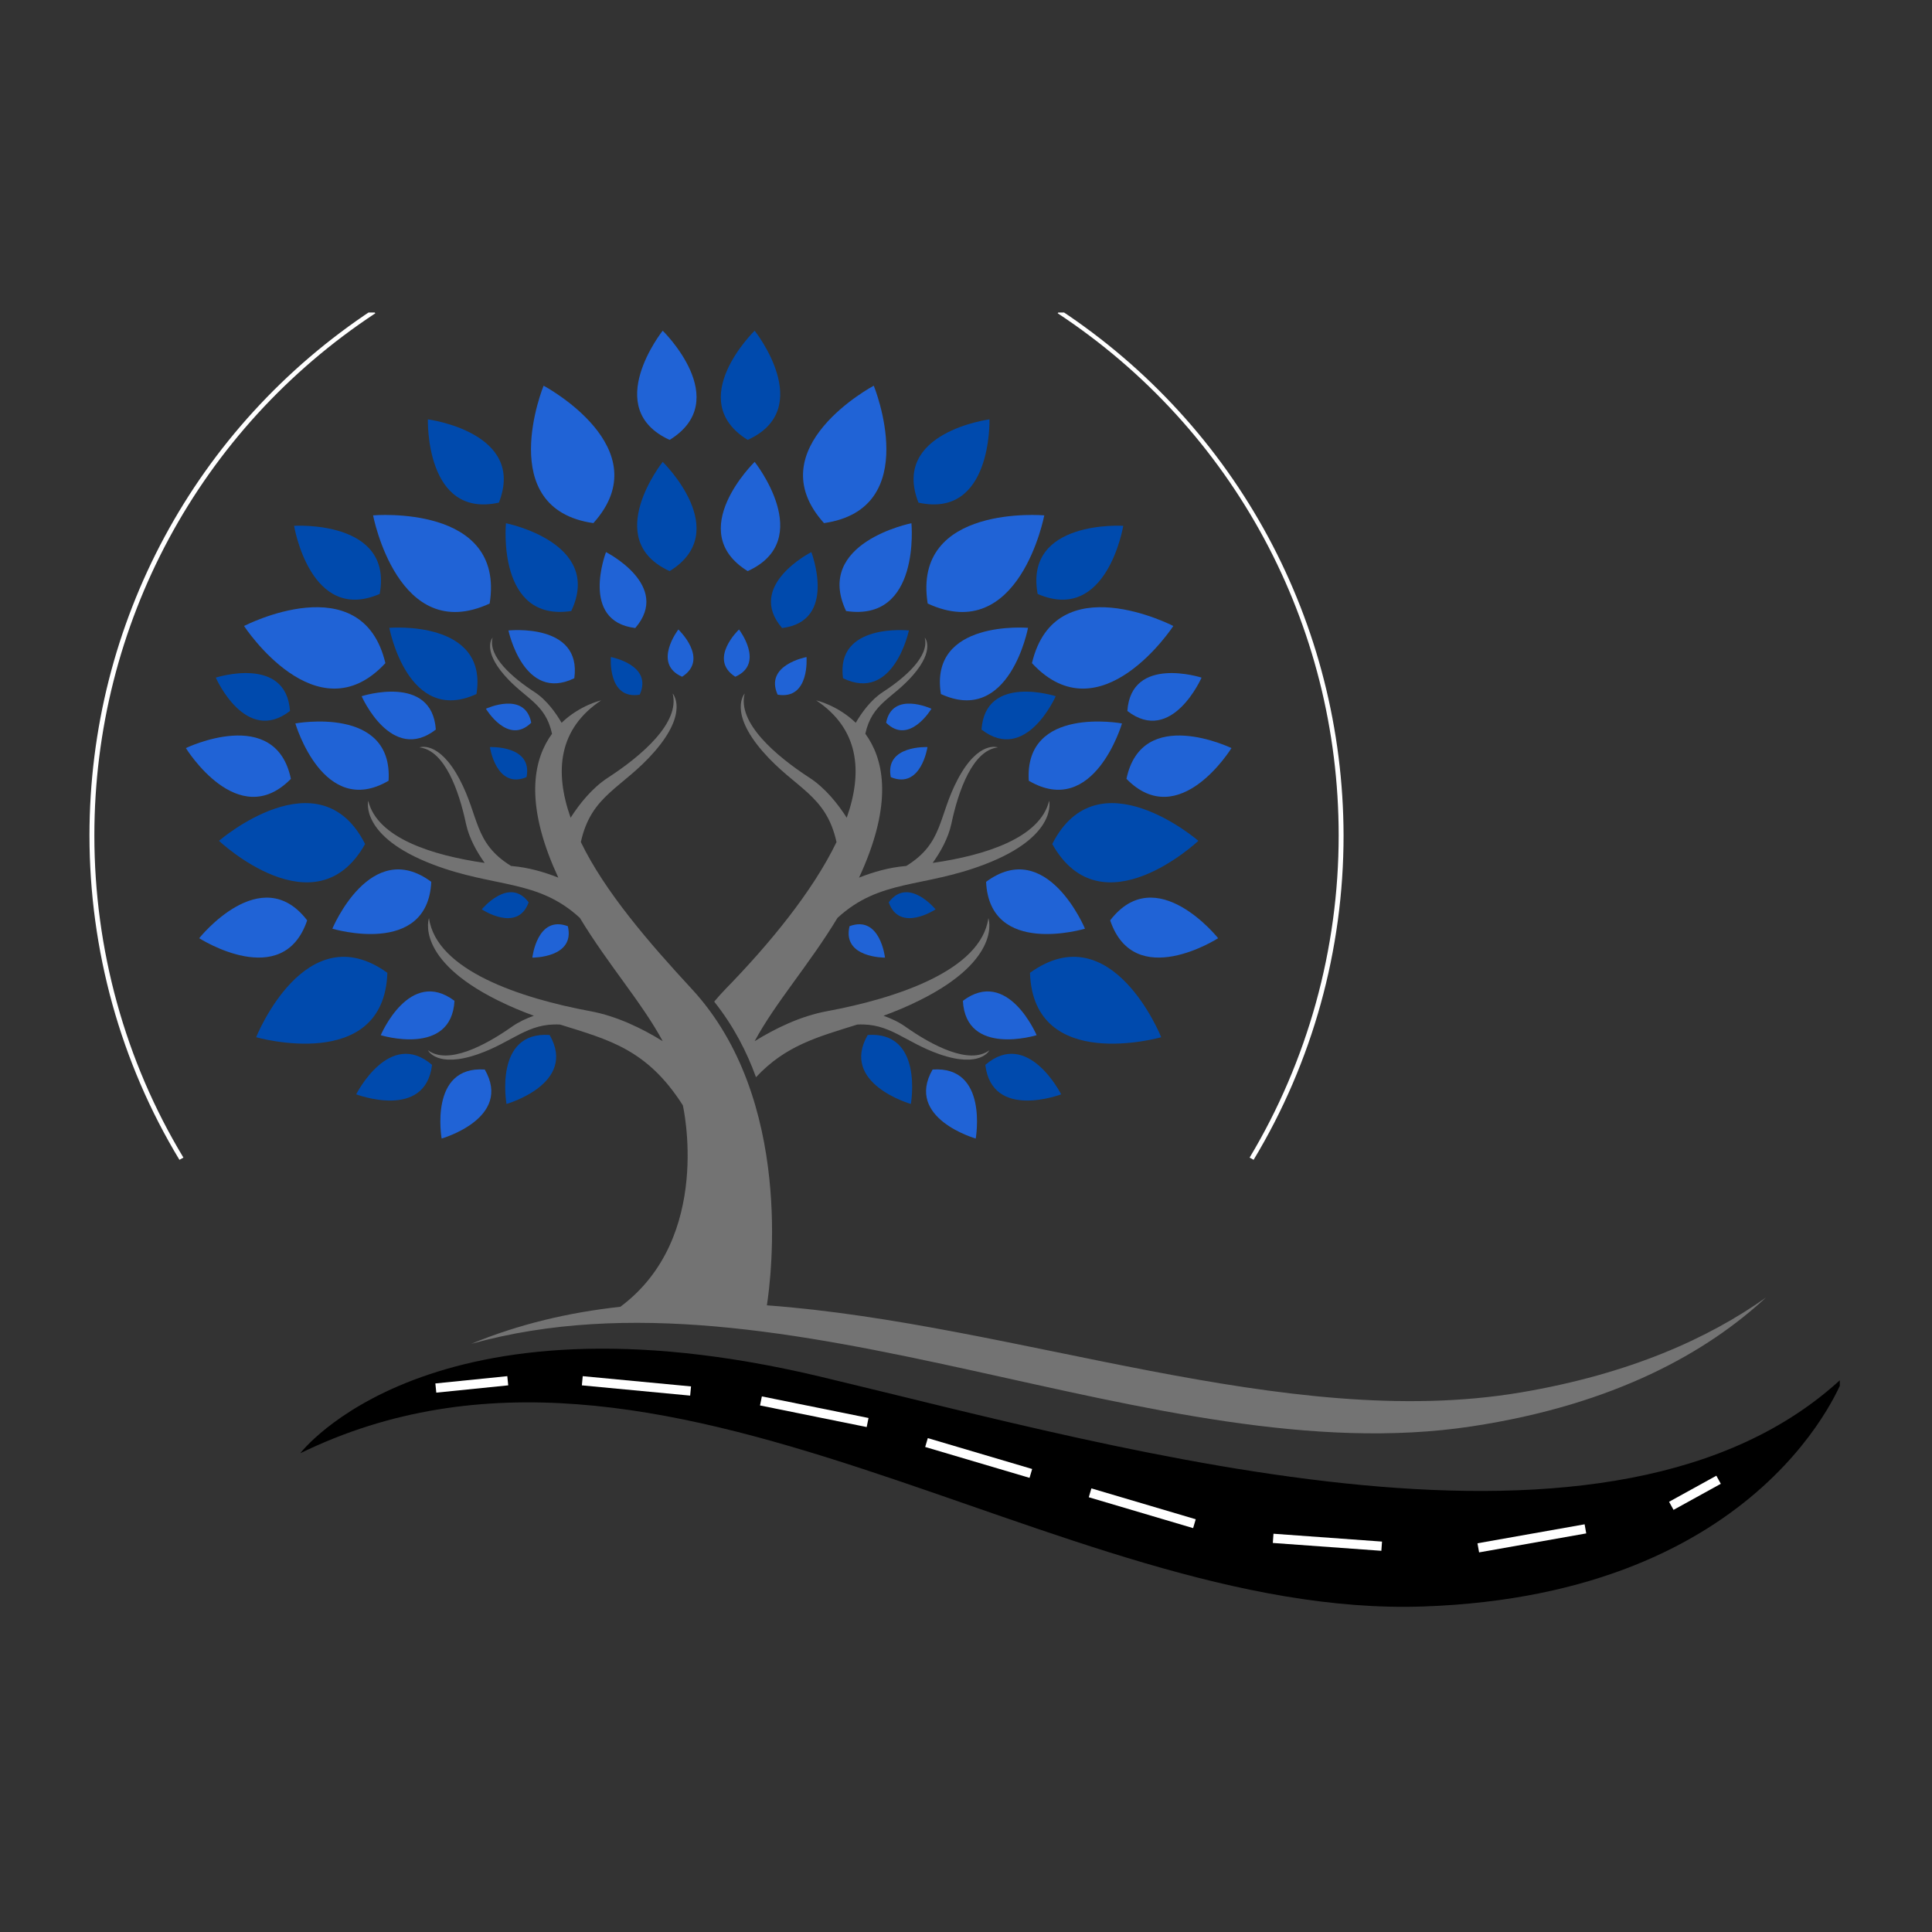 <svg xmlns="http://www.w3.org/2000/svg" xmlns:xlink="http://www.w3.org/1999/xlink" width="500" zoomAndPan="magnify" viewBox="0 0 375 375" height="500" preserveAspectRatio="xMidYMid meet" version="1.0"><rect x="0" y="0" width="375" height="375" fill="#333333" stroke="none"/><defs><clipPath id="9f94366d45"><path d="M 139 64.145 L 152 64.145 L 152 86 L 139 86 Z M 139 64.145 " clip-rule="nonzero"/></clipPath><clipPath id="5b785c6a25"><path d="M 123 64.145 L 136 64.145 L 136 86 L 123 86 Z M 123 64.145 " clip-rule="nonzero"/></clipPath><clipPath id="3d2a40fc94"><path d="M 36.078 142 L 57 142 L 57 155 L 36.078 155 Z M 36.078 142 " clip-rule="nonzero"/></clipPath><clipPath id="e527e48d31"><path d="M 58 261 L 357.105 261 L 357.105 312 L 58 312 Z M 58 261 " clip-rule="nonzero"/></clipPath><clipPath id="53b97143ff"><path d="M 17.121 60.656 L 73 60.656 L 73 225.121 L 17.121 225.121 Z M 17.121 60.656 " clip-rule="nonzero"/></clipPath><clipPath id="085d92ac53"><path d="M 205 60.656 L 261 60.656 L 261 225.121 L 205 225.121 Z M 205 60.656 " clip-rule="nonzero"/></clipPath></defs><path fill="#2063d6" d="M 143.438 122.184 C 143.438 122.184 137.355 127.934 142.715 131.355 C 148.547 128.812 143.438 122.184 143.438 122.184 " fill-opacity="1" fill-rule="nonzero"/><path fill="#2063d6" d="M 156.543 127.535 C 156.543 127.535 148.312 129.043 150.941 134.836 C 157.215 135.879 156.543 127.535 156.543 127.535 " fill-opacity="1" fill-rule="nonzero"/><path fill="#004aad" d="M 157.48 107.164 C 157.48 107.164 144.664 113.648 151.809 121.902 C 162.641 120.57 157.48 107.164 157.48 107.164 " fill-opacity="1" fill-rule="nonzero"/><path fill="#004aad" d="M 176.418 122.375 C 176.418 122.375 162.137 120.832 163.633 131.645 C 173.445 136.426 176.418 122.375 176.418 122.375 " fill-opacity="1" fill-rule="nonzero"/><path fill="#2063d6" d="M 233.223 131.527 C 233.223 131.527 219.559 127.113 218.82 138 C 227.453 144.676 233.223 131.527 233.223 131.527 " fill-opacity="1" fill-rule="nonzero"/><path fill="#004aad" d="M 204.914 135.133 C 204.914 135.133 191.25 130.719 190.512 141.609 C 199.145 148.289 204.914 135.133 204.914 135.133 " fill-opacity="1" fill-rule="nonzero"/><path fill="#2063d6" d="M 146.477 89.652 C 146.477 89.652 132.641 103.137 145.129 110.852 C 158.492 104.781 146.477 89.652 146.477 89.652 " fill-opacity="1" fill-rule="nonzero"/><g clip-path="url(#9f94366d45)"><path fill="#004aad" d="M 146.477 64.188 C 146.477 64.188 132.641 77.668 145.129 85.383 C 158.492 79.312 146.477 64.188 146.477 64.188 " fill-opacity="1" fill-rule="nonzero"/></g><path fill="#2063d6" d="M 176.906 101.559 C 176.906 101.559 157.961 105.324 164.223 118.598 C 178.742 120.785 176.906 101.559 176.906 101.559 " fill-opacity="1" fill-rule="nonzero"/><path fill="#2063d6" d="M 199.539 121.863 C 199.539 121.863 180.293 120.219 182.629 134.711 C 195.961 140.844 199.539 121.863 199.539 121.863 " fill-opacity="1" fill-rule="nonzero"/><path fill="#2063d6" d="M 169.598 74.863 C 169.598 74.863 146.816 86.973 159.938 101.535 C 179.344 98.75 169.598 74.863 169.598 74.863 " fill-opacity="1" fill-rule="nonzero"/><path fill="#2063d6" d="M 202.695 100.031 C 202.695 100.031 176.988 97.781 180.062 117.145 C 197.855 125.379 202.695 100.031 202.695 100.031 " fill-opacity="1" fill-rule="nonzero"/><path fill="#2063d6" d="M 171.777 185.875 C 171.777 185.875 163.414 185.957 164.895 179.773 C 170.855 177.559 171.777 185.875 171.777 185.875 " fill-opacity="1" fill-rule="nonzero"/><path fill="#004aad" d="M 181.598 176.508 C 181.598 176.508 174.625 181.137 172.5 175.141 C 176.289 170.035 181.598 176.508 181.598 176.508 " fill-opacity="1" fill-rule="nonzero"/><path fill="#2063d6" d="M 180.023 145.008 C 180.023 145.008 178.781 153.285 172.906 150.844 C 171.664 144.613 180.023 145.008 180.023 145.008 " fill-opacity="1" fill-rule="nonzero"/><path fill="#2063d6" d="M 180.793 137.566 C 180.793 137.566 176.508 144.758 171.996 140.277 C 173.207 134.031 180.793 137.566 180.793 137.566 " fill-opacity="1" fill-rule="nonzero"/><path fill="#004aad" d="M 176.797 214.277 C 176.797 214.277 162.98 210.344 168.426 200.887 C 179.312 200.137 176.797 214.277 176.797 214.277 " fill-opacity="1" fill-rule="nonzero"/><path fill="#2063d6" d="M 189.387 220.988 C 189.387 220.988 175.57 217.055 181.016 207.594 C 191.902 206.848 189.387 220.988 189.387 220.988 " fill-opacity="1" fill-rule="nonzero"/><path fill="#004aad" d="M 205.969 212.41 C 205.969 212.41 192.547 217.523 191.25 206.691 C 199.523 199.574 205.969 212.41 205.969 212.41 " fill-opacity="1" fill-rule="nonzero"/><path fill="#2063d6" d="M 201.207 200.93 C 201.207 200.93 187.477 205.156 186.895 194.258 C 195.613 187.699 201.207 200.93 201.207 200.93 " fill-opacity="1" fill-rule="nonzero"/><path fill="#2063d6" d="M 210.594 180.258 C 210.594 180.258 192.098 185.824 191.398 171.164 C 203.188 162.418 210.594 180.258 210.594 180.258 " fill-opacity="1" fill-rule="nonzero"/><path fill="#2063d6" d="M 236.441 182.105 C 236.441 182.105 220.188 192.547 215.484 178.641 C 224.418 166.988 236.441 182.105 236.441 182.105 " fill-opacity="1" fill-rule="nonzero"/><path fill="#2063d6" d="M 239.027 145.203 C 239.027 145.203 228.918 161.66 218.645 151.176 C 221.637 136.801 239.027 145.203 239.027 145.203 " fill-opacity="1" fill-rule="nonzero"/><path fill="#2063d6" d="M 217.777 140.418 C 217.777 140.418 212.348 158.961 199.684 151.543 C 198.785 136.891 217.777 140.418 217.777 140.418 " fill-opacity="1" fill-rule="nonzero"/><path fill="#004aad" d="M 218.023 102.059 C 218.023 102.059 214.875 121.121 201.406 115.285 C 198.746 100.848 218.023 102.059 218.023 102.059 " fill-opacity="1" fill-rule="nonzero"/><path fill="#004aad" d="M 192.055 81.398 C 192.055 81.398 192.609 100.707 178.273 97.559 C 172.902 83.902 192.055 81.398 192.055 81.398 " fill-opacity="1" fill-rule="nonzero"/><path fill="#004aad" d="M 225.391 201.324 C 225.391 201.324 200.582 208.418 199.918 188.824 C 215.82 177.359 225.391 201.324 225.391 201.324 " fill-opacity="1" fill-rule="nonzero"/><path fill="#2063d6" d="M 227.742 121.504 C 227.742 121.504 213.625 143.102 200.301 128.715 C 204.828 109.641 227.742 121.504 227.742 121.504 " fill-opacity="1" fill-rule="nonzero"/><path fill="#004aad" d="M 232.602 163.203 C 232.602 163.203 213.84 180.918 204.242 163.824 C 213.086 146.328 232.602 163.203 232.602 163.203 " fill-opacity="1" fill-rule="nonzero"/><path fill="#2063d6" d="M 131.668 122.184 C 131.668 122.184 137.75 127.934 132.391 131.355 C 126.562 128.812 131.668 122.184 131.668 122.184 " fill-opacity="1" fill-rule="nonzero"/><path fill="#004aad" d="M 118.566 127.535 C 118.566 127.535 126.797 129.043 124.168 134.836 C 117.895 135.879 118.566 127.535 118.566 127.535 " fill-opacity="1" fill-rule="nonzero"/><path fill="#2063d6" d="M 117.625 107.164 C 117.625 107.164 130.441 113.648 123.301 121.902 C 112.465 120.57 117.625 107.164 117.625 107.164 " fill-opacity="1" fill-rule="nonzero"/><path fill="#2063d6" d="M 98.688 122.375 C 98.688 122.375 112.969 120.832 111.473 131.645 C 101.66 136.426 98.688 122.375 98.688 122.375 " fill-opacity="1" fill-rule="nonzero"/><path fill="#004aad" d="M 41.883 131.527 C 41.883 131.527 55.551 127.113 56.285 138 C 47.656 144.676 41.883 131.527 41.883 131.527 " fill-opacity="1" fill-rule="nonzero"/><path fill="#2063d6" d="M 70.191 135.133 C 70.191 135.133 83.859 130.719 84.594 141.609 C 75.961 148.289 70.191 135.133 70.191 135.133 " fill-opacity="1" fill-rule="nonzero"/><path fill="#004aad" d="M 128.629 89.652 C 128.629 89.652 142.465 103.137 129.98 110.852 C 116.613 104.781 128.629 89.652 128.629 89.652 " fill-opacity="1" fill-rule="nonzero"/><g clip-path="url(#5b785c6a25)"><path fill="#2063d6" d="M 128.629 64.188 C 128.629 64.188 142.465 77.668 129.98 85.383 C 116.613 79.312 128.629 64.188 128.629 64.188 " fill-opacity="1" fill-rule="nonzero"/></g><path fill="#004aad" d="M 98.203 101.559 C 98.203 101.559 117.148 105.324 110.883 118.598 C 96.367 120.785 98.203 101.559 98.203 101.559 " fill-opacity="1" fill-rule="nonzero"/><path fill="#004aad" d="M 75.566 121.863 C 75.566 121.863 94.816 120.219 92.48 134.711 C 79.145 140.844 75.566 121.863 75.566 121.863 " fill-opacity="1" fill-rule="nonzero"/><path fill="#2063d6" d="M 105.512 74.863 C 105.512 74.863 128.293 86.973 115.172 101.535 C 95.762 98.75 105.512 74.863 105.512 74.863 " fill-opacity="1" fill-rule="nonzero"/><path fill="#2063d6" d="M 72.414 100.031 C 72.414 100.031 98.117 97.781 95.043 117.145 C 77.25 125.379 72.414 100.031 72.414 100.031 " fill-opacity="1" fill-rule="nonzero"/><path fill="#2063d6" d="M 103.328 185.875 C 103.328 185.875 111.695 185.957 110.215 179.773 C 104.254 177.559 103.328 185.875 103.328 185.875 " fill-opacity="1" fill-rule="nonzero"/><path fill="#004aad" d="M 93.512 176.508 C 93.512 176.508 100.484 181.137 102.609 175.141 C 98.816 170.035 93.512 176.508 93.512 176.508 " fill-opacity="1" fill-rule="nonzero"/><path fill="#004aad" d="M 95.086 145.008 C 95.086 145.008 96.328 153.285 102.199 150.844 C 103.445 144.613 95.086 145.008 95.086 145.008 " fill-opacity="1" fill-rule="nonzero"/><path fill="#2063d6" d="M 94.316 137.566 C 94.316 137.566 98.602 144.758 103.113 140.277 C 101.902 134.031 94.316 137.566 94.316 137.566 " fill-opacity="1" fill-rule="nonzero"/><path fill="#004aad" d="M 98.312 214.277 C 98.312 214.277 112.125 210.344 106.68 200.887 C 95.793 200.137 98.312 214.277 98.312 214.277 " fill-opacity="1" fill-rule="nonzero"/><path fill="#2063d6" d="M 85.723 220.988 C 85.723 220.988 99.535 217.055 94.094 207.594 C 83.203 206.848 85.723 220.988 85.723 220.988 " fill-opacity="1" fill-rule="nonzero"/><path fill="#004aad" d="M 69.137 212.41 C 69.137 212.41 82.559 217.523 83.859 206.691 C 75.582 199.574 69.137 212.41 69.137 212.41 " fill-opacity="1" fill-rule="nonzero"/><path fill="#2063d6" d="M 73.902 200.93 C 73.902 200.93 87.629 205.156 88.215 194.258 C 79.492 187.699 73.902 200.93 73.902 200.93 " fill-opacity="1" fill-rule="nonzero"/><path fill="#2063d6" d="M 64.512 180.258 C 64.512 180.258 83.012 185.824 83.711 171.164 C 71.922 162.418 64.512 180.258 64.512 180.258 " fill-opacity="1" fill-rule="nonzero"/><path fill="#2063d6" d="M 38.664 182.105 C 38.664 182.105 54.922 192.547 59.621 178.641 C 50.691 166.988 38.664 182.105 38.664 182.105 " fill-opacity="1" fill-rule="nonzero"/><g clip-path="url(#3d2a40fc94)"><path fill="#2063d6" d="M 36.078 145.203 C 36.078 145.203 46.191 161.66 56.461 151.176 C 53.473 136.801 36.078 145.203 36.078 145.203 " fill-opacity="1" fill-rule="nonzero"/></g><path fill="#2063d6" d="M 57.328 140.418 C 57.328 140.418 62.758 158.961 75.422 151.543 C 76.324 136.891 57.328 140.418 57.328 140.418 " fill-opacity="1" fill-rule="nonzero"/><path fill="#004aad" d="M 57.082 102.059 C 57.082 102.059 60.227 121.121 73.699 115.285 C 76.359 100.848 57.082 102.059 57.082 102.059 " fill-opacity="1" fill-rule="nonzero"/><path fill="#004aad" d="M 83.051 81.398 C 83.051 81.398 82.496 100.707 96.832 97.559 C 102.203 83.902 83.051 81.398 83.051 81.398 " fill-opacity="1" fill-rule="nonzero"/><path fill="#004aad" d="M 49.719 201.324 C 49.719 201.324 74.527 208.418 75.188 188.824 C 59.285 177.359 49.719 201.324 49.719 201.324 " fill-opacity="1" fill-rule="nonzero"/><path fill="#2063d6" d="M 47.367 121.504 C 47.367 121.504 61.484 143.102 74.805 128.715 C 70.281 109.641 47.367 121.504 47.367 121.504 " fill-opacity="1" fill-rule="nonzero"/><path fill="#004aad" d="M 42.504 163.203 C 42.504 163.203 61.266 180.918 70.867 163.824 C 62.023 146.328 42.504 163.203 42.504 163.203 " fill-opacity="1" fill-rule="nonzero"/><g clip-path="url(#e527e48d31)"><path fill="#000000" d="M 159.25 267.211 C 83.246 249.09 58.281 282.078 58.281 282.078 C 128.738 247.695 205.219 314.297 276.309 311.816 C 342.883 309.492 357.863 267.211 357.863 267.211 C 313.48 309.027 219.227 281.508 159.25 267.211 " fill-opacity="1" fill-rule="nonzero"/></g><path fill="#737373" d="M 166.391 198.867 C 172.719 198.508 175.566 202.262 182.359 204.625 C 190.316 207.395 192.039 203.863 192.039 203.863 C 188.16 206.715 180.98 202.977 175.707 199.258 C 174.418 198.348 172.949 197.672 171.484 197.156 C 173.742 196.332 176.105 195.363 178.59 194.117 C 194.676 186.09 191.844 178.199 191.844 178.199 C 190.422 188.363 174.02 193.77 160.477 196.281 C 155.406 197.223 150.516 199.59 146.473 202.094 C 150.535 194.559 157.016 187.32 162.555 178.164 C 170.812 170.566 179.09 172.387 191.125 167.777 C 205.383 162.32 203.641 155.418 203.641 155.418 C 201.906 162.613 191.32 166.016 181.031 167.492 C 182.508 165.43 184.066 162.711 184.672 159.848 C 186.035 153.406 188.812 145.629 193.688 145.07 C 193.688 145.07 189.953 143.625 185.922 151.219 C 182.062 158.488 183.152 163.625 175.902 168.086 C 175.816 168.094 175.73 168.102 175.641 168.109 C 172.582 168.375 169.539 169.238 166.738 170.348 C 167.086 169.598 167.426 168.836 167.75 168.062 C 173.23 155.016 171.395 147.121 167.961 142.422 C 169.27 136.43 173.168 135.699 177.219 131.039 C 181.57 126.039 179.492 123.75 179.492 123.75 C 180.441 127.41 175.613 131.562 171.359 134.328 C 168.961 135.883 167.164 138.465 166.102 140.293 C 162.539 136.863 158.418 135.938 158.418 135.938 C 166.664 141.438 167.551 149.641 164.352 158.719 C 162.672 156.094 160.215 152.965 157.113 150.953 C 150.539 146.68 143.078 140.262 144.543 134.605 C 144.543 134.605 141.332 138.141 148.055 145.871 C 154.316 153.074 160.336 154.199 162.367 163.445 C 157.742 173.016 149.395 183.176 140.848 191.945 C 140.059 192.75 139.332 193.578 138.625 194.418 C 142.391 199.145 144.973 204.195 146.738 209.086 C 152.551 202.852 158.859 201.238 166.391 198.867 " fill-opacity="1" fill-rule="nonzero"/><path fill="#737373" d="M 295.172 270.273 C 249.422 277.992 197.535 256.953 148.852 253.363 C 149.699 247.895 154.102 213.379 134.262 191.945 C 125.945 182.961 117.367 173.016 112.742 163.445 C 114.77 154.199 120.793 153.074 127.055 145.871 C 133.773 138.141 130.562 134.605 130.562 134.605 C 132.027 140.262 124.57 146.68 117.992 150.953 C 114.895 152.965 112.434 156.094 110.754 158.719 C 107.555 149.641 108.445 141.438 116.688 135.938 C 116.688 135.938 112.57 136.863 109.004 140.293 C 107.941 138.465 106.148 135.883 103.75 134.328 C 99.492 131.562 94.668 127.41 95.617 123.75 C 95.617 123.75 93.539 126.039 97.887 131.039 C 101.941 135.699 105.836 136.43 107.148 142.422 C 103.715 147.121 101.875 155.016 107.355 168.062 C 107.684 168.836 108.02 169.598 108.367 170.348 C 105.57 169.238 102.527 168.375 99.465 168.109 C 99.379 168.102 99.293 168.094 99.207 168.086 C 91.957 163.625 93.043 158.488 89.184 151.219 C 85.152 143.625 81.418 145.07 81.418 145.07 C 86.293 145.629 89.07 153.406 90.438 159.848 C 91.043 162.711 92.602 165.43 94.074 167.492 C 83.785 166.016 73.199 162.613 71.469 155.418 C 71.469 155.418 69.727 162.32 83.98 167.777 C 96.02 172.387 104.297 170.566 112.551 178.164 C 118.094 187.32 124.574 194.559 128.637 202.094 C 124.59 199.59 119.703 197.223 114.629 196.281 C 101.09 193.77 84.684 188.363 83.266 178.199 C 83.266 178.199 80.43 186.09 96.516 194.117 C 99.004 195.363 101.367 196.332 103.621 197.156 C 102.156 197.672 100.691 198.348 99.398 199.258 C 94.125 202.977 86.945 206.715 83.07 203.863 C 83.07 203.863 84.793 207.395 92.75 204.625 C 99.543 202.262 102.387 198.508 108.719 198.867 C 118.086 201.816 125.559 203.586 132.539 214.539 C 132.539 214.539 138.469 240.211 120.406 253.648 C 110.504 254.727 100.824 256.977 91.457 260.84 C 152.52 243.82 224.266 286.16 285.629 276.863 C 313.598 272.625 331.461 262.324 342.758 251.863 C 331.723 259.695 316.387 266.691 295.172 270.273 " fill-opacity="1" fill-rule="nonzero"/><g clip-path="url(#53b97143ff)"><path fill="#fff" d="M 72.332 60.121 C 37.926 82.805 17.367 120.93 17.367 162.156 C 17.367 184.41 23.391 206.23 34.828 225.121 L 35.602 224.688 C 24.25 205.887 18.316 184.238 18.316 162.156 C 18.316 121.188 38.699 83.324 72.848 60.812 Z M 72.332 60.121 " fill-opacity="1" fill-rule="nonzero"/></g><g clip-path="url(#085d92ac53)"><path fill="#fff" d="M 205.734 60.121 L 205.305 60.812 C 239.453 83.324 259.836 121.188 259.836 162.156 C 259.836 184.238 253.816 205.887 242.551 224.688 L 243.324 225.121 C 254.762 206.145 260.785 184.41 260.785 162.156 C 260.699 120.93 240.141 82.805 205.734 60.121 Z M 205.734 60.121 " fill-opacity="1" fill-rule="nonzero"/></g><path stroke-linecap="butt" transform="matrix(1.784, -0.181, 0.181, 1.784, 84.503, 268.526)" fill="none" stroke-linejoin="miter" d="M 0 0.5 L 7.827 0.501 " stroke="#ffffff" stroke-width="1" stroke-opacity="1" stroke-miterlimit="4"/><path stroke-linecap="butt" transform="matrix(1.785, 0.169, -0.169, 1.785, 113.107, 267.112)" fill="none" stroke-linejoin="miter" d="M 0 0.5 L 11.777 0.5 " stroke="#ffffff" stroke-width="1" stroke-opacity="1" stroke-miterlimit="4"/><path stroke-linecap="butt" transform="matrix(1.758, 0.356, -0.356, 1.758, 147.876, 271.041)" fill="none" stroke-linejoin="miter" d="M 0 0.499 L 11.777 0.499 " stroke="#ffffff" stroke-width="1" stroke-opacity="1" stroke-miterlimit="4"/><path stroke-linecap="butt" transform="matrix(1.72, 0.509, -0.509, 1.72, 180.085, 279.135)" fill="none" stroke-linejoin="miter" d="M 0.001 0.501 L 11.778 0.501 " stroke="#ffffff" stroke-width="1" stroke-opacity="1" stroke-miterlimit="4"/><path stroke-linecap="butt" transform="matrix(1.72, 0.509, -0.509, 1.72, 211.838, 288.892)" fill="none" stroke-linejoin="miter" d="M 0.001 0.501 L 11.776 0.501 " stroke="#ffffff" stroke-width="1" stroke-opacity="1" stroke-miterlimit="4"/><path stroke-linecap="butt" transform="matrix(1.789, 0.129, -0.129, 1.789, 247.181, 297.7)" fill="none" stroke-linejoin="miter" d="M 0 0.499 L 11.777 0.501 " stroke="#ffffff" stroke-width="1" stroke-opacity="1" stroke-miterlimit="4"/><path stroke-linecap="butt" transform="matrix(1.766, -0.313, 0.313, 1.766, 286.777, 299.551)" fill="none" stroke-linejoin="miter" d="M 0 0.5 L 11.776 0.501 " stroke="#ffffff" stroke-width="1" stroke-opacity="1" stroke-miterlimit="4"/><path stroke-linecap="butt" transform="matrix(1.57, -0.866, 0.866, 1.57, 323.967, 291.495)" fill="none" stroke-linejoin="miter" d="M -0.001 0.5 L 5.844 0.5 " stroke="#ffffff" stroke-width="1" stroke-opacity="1" stroke-miterlimit="4"/></svg>